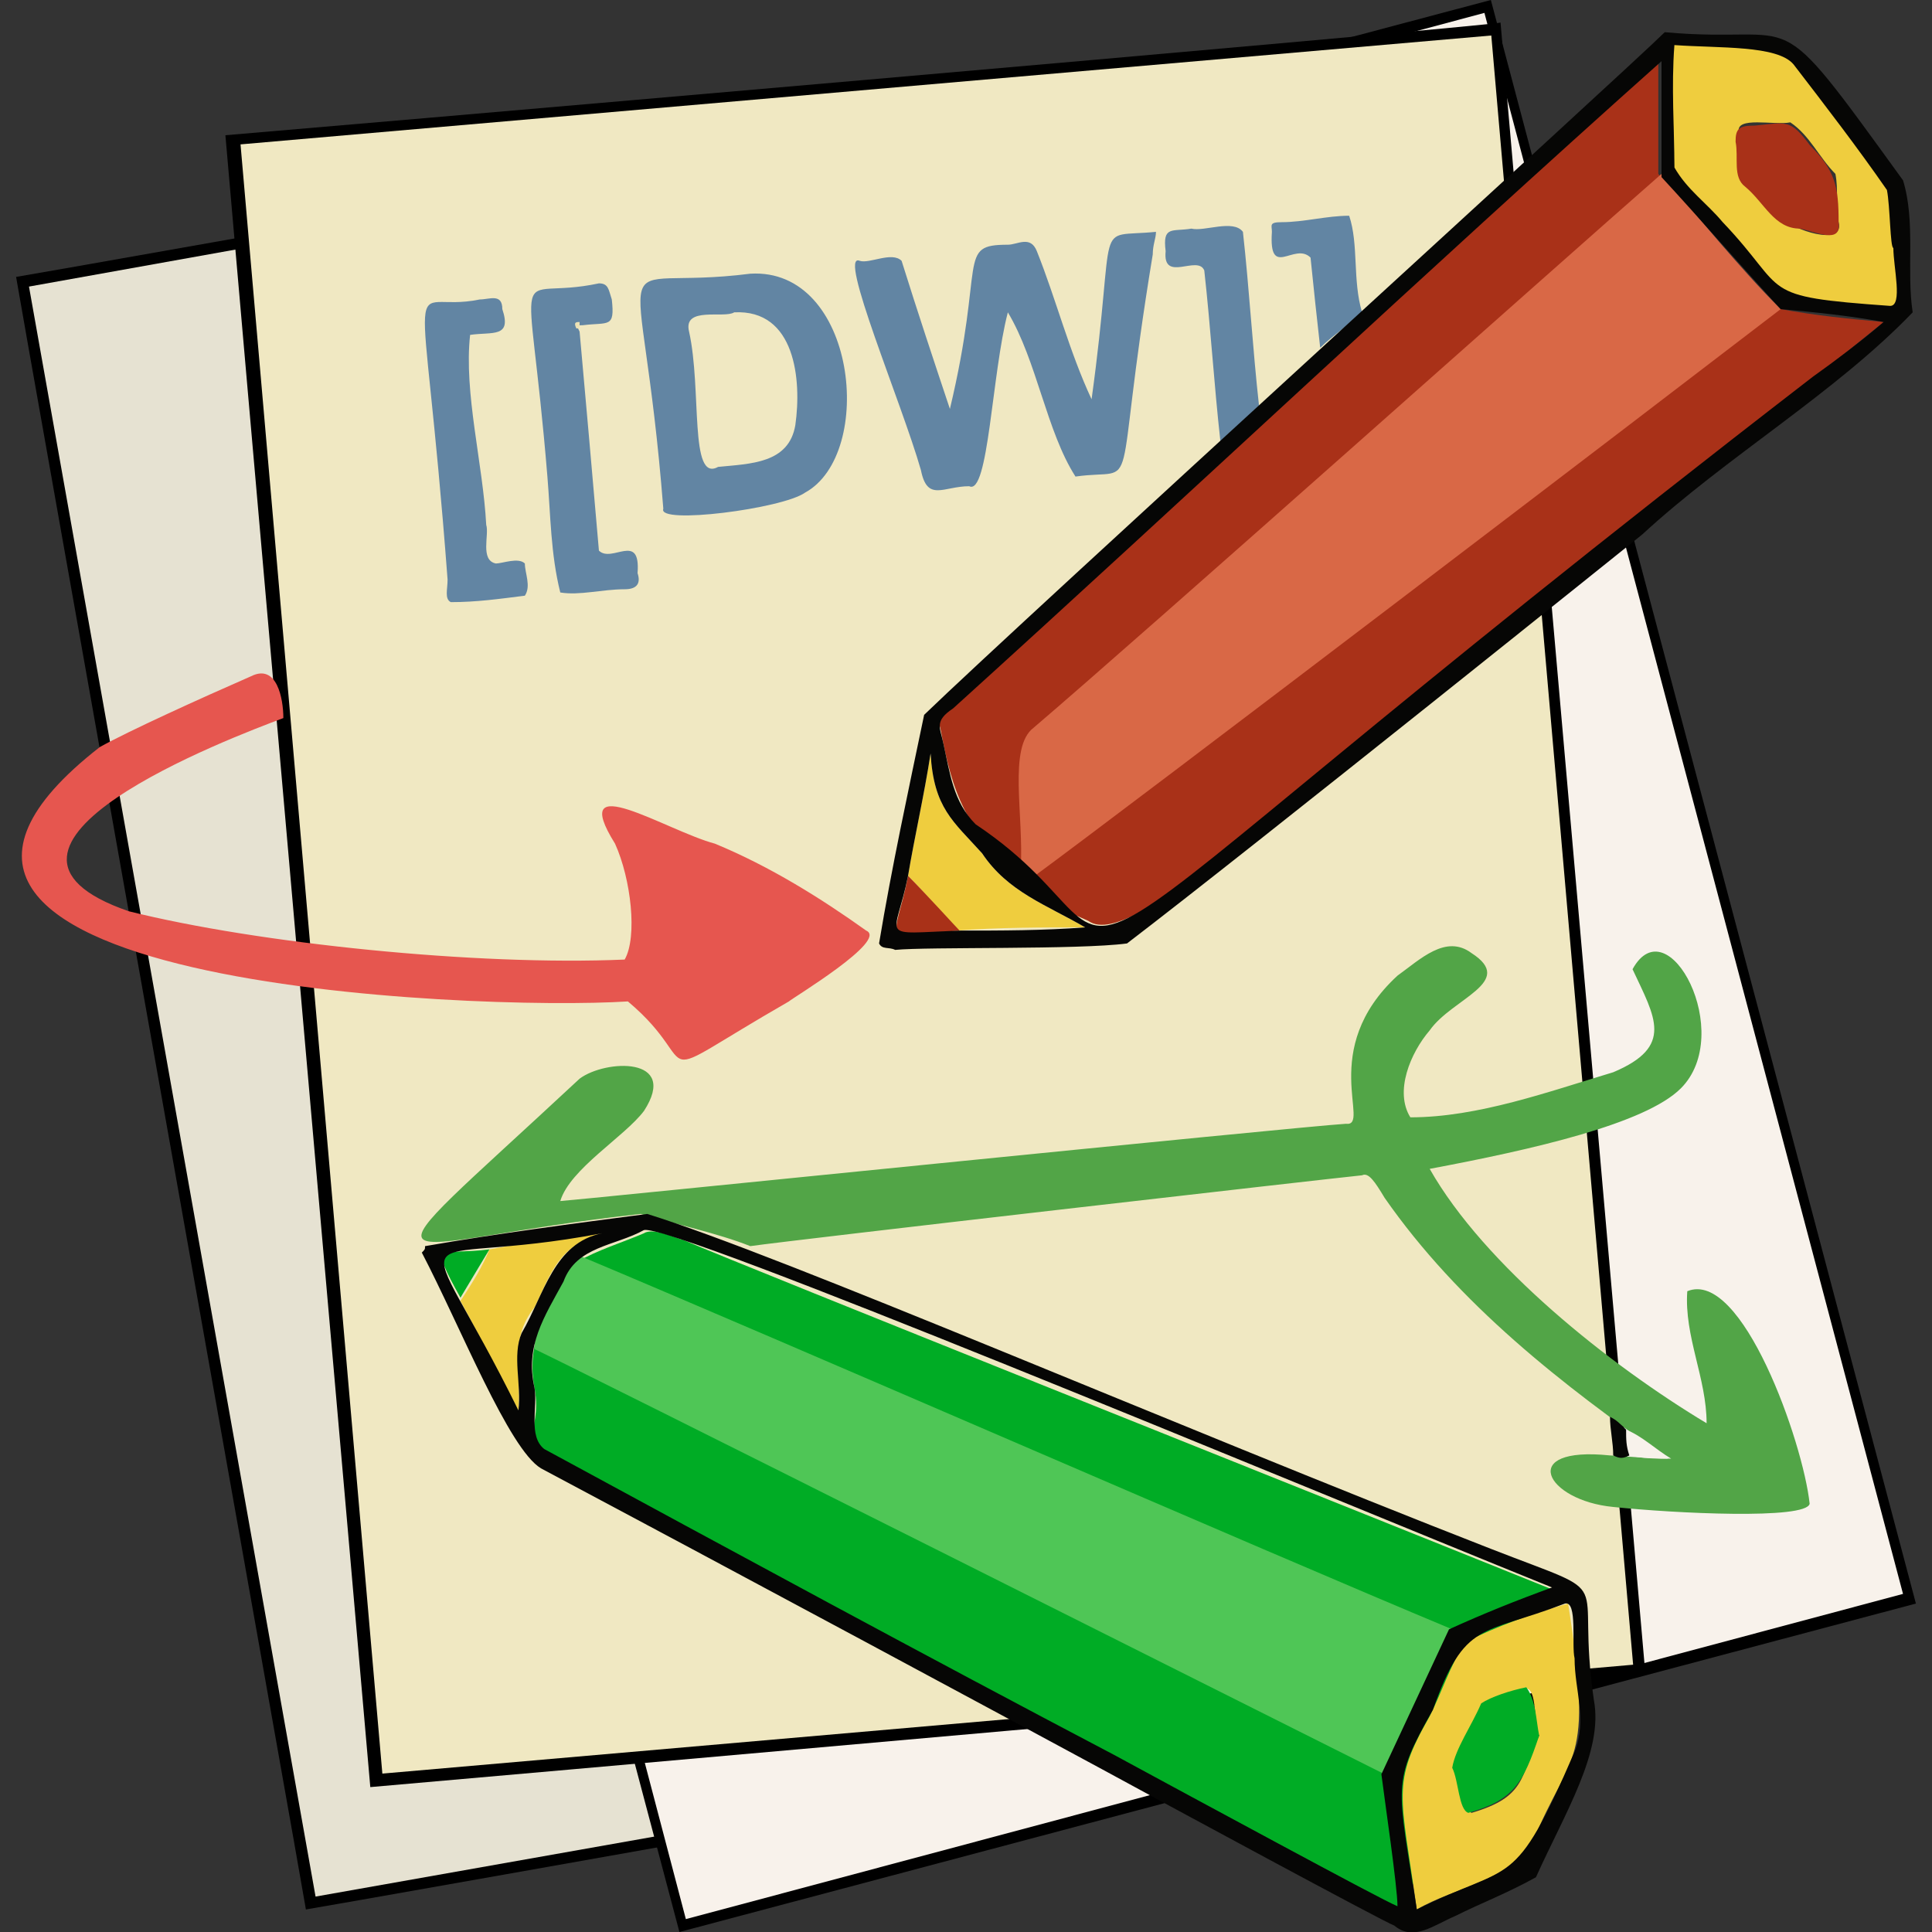 <?xml version="1.0" encoding="utf-8"?>
<!-- Generator: Adobe Illustrator 25.2.0, SVG Export Plug-In . SVG Version: 6.00 Build 0)  -->
<svg version="1.1" id="Calque_1" xmlns="http://www.w3.org/2000/svg" xmlns:xlink="http://www.w3.org/1999/xlink" x="0px" y="0px"
	 width="60px" height="60px" viewBox="0 0 60 60" style="enable-background:new 0 0 60 60;" xml:space="preserve">
<rect x="0" y="0" width="60" height="60" fill="#333333" stroke="none"/>
<style type="text/css">
	.st0{fill:#E6E2D2;}
	.st1{fill:#F8F2EB;}
	.st2{fill:#F0E8C2;}
	.st3{fill:#00AC25;}
	.st4{fill:#4FC656;}
	.st5{fill:#A93118;}
	.st6{fill:#D96846;}
	.st7{fill:#EFCD3E;}
	.st8{fill:#6285A3;}
	.st9{fill:#E6564F;}
	.st10{fill:#EDE2B5;}
	.st11{fill:#52A547;}
	.st12{fill:#060605;}
	.st13{fill:#F2EAC9;}
</style>
<g>
	<g>
		<path d="M9.5,59.3c0-0.1-9-50.6-9-50.7c0.1,0,39-6.9,39.1-7c0,0.1,9,50.6,9,50.7C48.5,52.4,9.6,59.3,9.5,59.3z"/>
		<polygon class="st0" points="48.2,52.1 39.4,2 0.9,8.9 9.8,58.9 		"/>
	</g>
	<g>
		<path d="M21.1,60L7.9,10.2L46.3,0l13.2,49.8L21.1,60z"/>
		<polygon class="st1" points="59.1,49.5 46.1,0.4 8.4,10.5 21.3,59.6 		"/>
	</g>
	<g>
		<path d="M11.5,55.5c0-0.1-4.5-51.2-4.5-51.3c0.1,0,39.5-3.4,39.6-3.5c0,0.1,4.5,51.2,4.5,51.3C51,52,11.6,55.5,11.5,55.5z"/>
		
			<rect x="9.6" y="2.7" transform="matrix(0.996 -8.670191e-02 8.670191e-02 0.996 -2.326 2.627)" class="st2" width="39" height="50.8"/>
	</g>
	<path class="st3" d="M43.5,59.3C11.6,42.1,17.2,46.4,16.6,43.1c-0.3-1.5,0.5-2.7,1.3-3.9c0.7-0.4,1.4-0.6,2.1-0.9
		c0.3-0.2,1.1,0.2,1.2,0.2c2.1,0.9,19.9,8,27.1,10.9"/>
	<path class="st4" d="M43,55.1c-1.8-0.9-26.3-13.2-26.4-13.2c0-1.1,1.2-2.7,1.4-2.9c6.2,2.6,21.1,9.1,27.1,11.6
		C44.4,52.1,43.7,53.6,43,55.1z"/>
	<path class="st5" d="M58.5,10c-1.1-0.1-2.1-0.2-3.2-0.4l0,0c0,0,0,0-0.1,0l0,0c-0.2-0.3-3.2-3.6-3.7-4.2c0-1.2,0-2.4,0-3.6
		c-7.2,6.5-14.2,13-21.3,19.5c-0.3,0.4-1.2,0.8-1,1.3c0.4,2.1,0.7,3,2.8,5.2l1.8,0.8C35.2,29.6,40.5,24.5,58.5,10z"/>
	<path class="st6" d="M51.6,5.4c-3.2,2.8-16.1,14.3-19.5,17.2c-0.8,0.6-0.3,2.7-0.4,4.4c0.1,0.1,0.2,0.2,0.3,0.3
		C35.4,24.8,51,12.9,55.3,9.6C54,8.3,52.8,6.8,51.6,5.4z M42.1,18.3c0,0,0,0.1,0,0.2C42.1,18.4,42.1,18.4,42.1,18.3z"/>
	<path class="st7" d="M58.9,5.9l0.2,3.8c-4.8,0-4.5-1.2-7.1-4.1l-0.1-4.4l2.3,0.1l1.4,0.2C55.7,1.5,58.9,5.9,58.9,5.9z M57.1,6.9
		c-0.1-0.5,0-1-0.1-1.5c-0.5-0.5-0.8-1.2-1.4-1.6c-0.5,0.1-1.7-0.2-1.6,0.3c0,1.6,0.6,1.8,1.4,2.7C55.6,7.1,57.3,7.7,57.1,6.9z"/>
	<path class="st7" d="M44,59.3c-0.5-3.6-0.8-3.9,0.4-6c0.4-0.8,0.6-1.5,1.1-2.3c1-0.5,2.1-0.9,3.2-1.2c0.8,5.1,0.1,4.5-1.1,7.4
		C46.9,58.4,45.2,58.6,44,59.3z M47.8,53.9c-0.2-0.3,0-1.8-0.6-1.4c-1.2,0.2-1.6,1.3-2,2.3c0.1,0.4,0.1,1.3,0.5,1.5
		C47.4,55.8,47.2,55.2,47.8,53.9z"/>
	<path class="st7" d="M28.2,27.2c0.2-1.2,0.5-2.5,0.7-3.8c0.1,1.7,0.7,2.1,1.6,3.1c0.8,1.2,2,1.6,3.2,2.3c-1.3,0-2.7,0-4,0.1
		C29.3,28.4,28.7,27.7,28.2,27.2z"/>
	<path class="st8" d="M37,7.1c0.4,0.1,1.3-0.3,1.6,0.1c0.2,1.8,0.3,3.6,0.5,5.4c-0.4,0.4-0.8,0.8-1.2,1.1c-0.2-1.8-0.3-3.5-0.5-5.3
		c-0.2-0.5-1.3,0.4-1.2-0.6C36.1,7,36.4,7.2,37,7.1z"/>
	<path class="st7" d="M15.2,38.8c1.1-0.2,2.3-0.4,3.5-0.5c-1.4,0.4-1.6,1.3-2.1,2.3c-0.8,1-0.4,2-0.5,3.2c-0.6-1.1-1.2-2.3-1.8-3.4
		C14.7,39.8,15,39.3,15.2,38.8z"/>
	<path class="st8" d="M41,10.8C40.9,9.9,40.8,9,40.7,8c-0.5-0.5-1.3,0.7-1.2-0.8c0-0.2-0.1-0.3,0.3-0.3c0.7,0,1.4-0.2,2.1-0.2
		c0.3,0.9,0.1,2,0.4,3C41.9,10.1,41.4,10.4,41,10.8z"/>
	<path class="st5" d="M28.2,27.2c0.5,0.5,1.5,1.6,1.6,1.7C27.2,29.1,27.8,29.3,28.2,27.2z"/>
	<path class="st3" d="M15.2,38.8c-0.3,0.5-0.6,1-0.9,1.5C13.3,38.5,13.7,39,15.2,38.8z"/>
	<path class="st9" d="M26.9,28.9c-1.4-1-3-2-4.7-2.7c-1.5-0.4-4.6-2.4-3.1,0c0.5,1.1,0.7,2.9,0.3,3.6C14.8,30,8,29.3,4,28.3l0,0
		c0,0,0,0,0,0c-5.8-2,3.2-5.4,4.8-6c0-0.6-0.2-1.7-1-1.3c-1.6,0.7-3.8,1.7-4.7,2.2c-9.5,7.4,11.7,8.2,16.4,7.9c2.5,2.1,0.3,2.7,5,0
		C24.6,31,27.6,29.2,26.9,28.9z"/>
	<path class="st3" d="M43.5,59.3C43.5,59.3,43.5,59.3,43.5,59.3C43.5,59.3,43.5,59.3,43.5,59.3C43.5,59.3,43.5,59.3,43.5,59.3z"/>
	<path class="st8" d="M35.8,7.9c-1.3,7.9-0.3,6.6-2.4,6.9c-0.9-1.4-1.2-3.6-2.1-5.1c-0.5,1.9-0.6,5.7-1.2,5.4
		c-0.8,0-1.3,0.5-1.5-0.5C28,12.5,26,7.8,26.7,8.1c0.3,0.1,1-0.3,1.3,0c0.5,1.6,1,3.1,1.5,4.6c1.1-4.6,0.2-5.1,1.8-5.1
		c0.3,0,0.7-0.3,0.9,0.2c0.6,1.5,1,3.1,1.7,4.6c0.8-5.8,0-5,2-5.2C35.9,7.4,35.8,7.6,35.8,7.9z"/>
	<path class="st8" d="M23.3,8.5c3.3-0.2,3.9,5.6,1.7,6.8c-0.7,0.5-4.6,1-4.4,0.5C19.9,6.9,18.6,9.1,23.3,8.5z M22.8,9.7
		c-0.3,0.2-1.6-0.2-1.4,0.6c0.4,1.8,0,4.7,0.9,4.2c1-0.1,2.2-0.1,2.4-1.3C24.9,11.8,24.7,9.6,22.8,9.7z"/>
	<path class="st8" d="M13.9,18c-0.8-10.6-1.4-8.2,1-8.7c0.3,0,0.7-0.2,0.7,0.3c0.3,0.9-0.3,0.7-1,0.8c-0.2,1.8,0.4,4,0.5,5.9
		c0.1,0.3-0.2,1.1,0.3,1.2c0.2,0,0.7-0.2,0.9,0c0,0.3,0.2,0.7,0,1c-0.8,0.1-1.5,0.2-2.3,0.2C13.8,18.6,13.9,18.3,13.9,18z"/>
	<path class="st8" d="M17,14.8c-0.6-7.3-1.2-5.4,1.6-6C18.9,8.8,18.9,9,19,9.3c0.1,0.9-0.1,0.7-0.9,0.8c-0.2,0-0.2,0-0.1,0.2
		c0.2,2.2,0.4,4.5,0.6,6.8c0.4,0.4,1.3-0.6,1.2,0.7c0.1,0.3,0,0.5-0.4,0.5c-0.7,0-1.4,0.2-2,0.1C17.1,17.2,17.1,16,17,14.8z"/>
	<path class="st10" d="M17.9,10.2c-0.1-0.2,0-0.2,0.1-0.2C18,10.2,18,10.2,17.9,10.2z"/>
	<path class="st11" d="M56.2,46.7c-0.2-1.9-2.1-7.3-3.8-6.6c-0.1,1.4,0.6,2.7,0.6,4.1c-3-1.8-6.9-4.9-8.6-7.9
		c3.2-0.6,6.7-1.4,7.8-2.5c1.7-1.7-0.4-5.7-1.5-3.7c0.7,1.5,1.3,2.4-0.6,3.2c-2,0.6-4.2,1.4-6.3,1.4c-0.5-0.8,0-2,0.6-2.7
		c0.7-1,2.7-1.5,1.3-2.4c-0.8-0.6-1.6,0.2-2.3,0.7c-2.5,2.3-0.8,4.7-1.6,4.6c-1.6,0.1-24.2,2.4-24.4,2.4c0.3-1,2-2,2.6-2.8
		c1.1-1.7-1.2-1.6-2-1c-7.3,6.8-6.3,5.1,1.9,4.2c1,0.3,2.4,0.6,3.4,1c1.4-0.2,18-2.1,19-2.2c0.2-0.1,0.4,0.2,0.7,0.7
		c2.3,3.3,5.5,5.8,8.8,8.1c-0.5,0-1.7-0.1-1.8-0.1c-2.9-0.3-2,1.4,0.1,1.6C52,47,56.1,47.2,56.2,46.7z"/>
	<path class="st1" d="M50.5,44.4c0.5,0.2,0.9,0.6,1.4,0.9c-0.5,0-0.9,0-1.3-0.1C50.5,44.9,50.5,44.7,50.5,44.4z"/>
	<path class="st12" d="M50.5,44.4c0,0.3,0,0.5,0.1,0.8c-0.2,0.1-0.3,0.1-0.5,0c0-0.4-0.1-0.8-0.1-1.2C50.2,44.1,50.3,44.2,50.5,44.4
		z"/>
	<path class="st13" d="M24.7,31C24.6,31,24.6,31,24.7,31C24.6,31,24.6,31,24.7,31z"/>
	<path class="st5" d="M57.1,6.9c0.1,0.7-0.7,0.3-1.2,0.2c-0.8,0-1.1-0.8-1.7-1.3c-0.4-0.3-0.2-0.9-0.3-1.4C53.9,4,54,3.9,54.5,3.9
		c1-0.1,1.1-0.2,1.7,0.6C57,5.3,57.1,5.8,57.1,6.9z"/>
	<path class="st3" d="M47.8,53.9c-0.5,1.5-0.8,2-2.2,2.4c-0.3-0.1-0.3-1-0.5-1.4c0.1-0.6,0.6-1.3,0.9-2c0.3-0.2,0.9-0.4,1.4-0.5
		C47.7,52.8,47.7,53.4,47.8,53.9z"/>
	<path class="st12" d="M49.5,52.8c-0.6-4.1,0.9-3.1-3.2-4.7c-10-3.9-22-9.1-26.2-10.4c-2.3,0.3-4.6,0.6-6.9,1c0,0.1,0,0.1-0.1,0.2
		c1.2,2.3,2.7,6.1,3.7,6.7c4.7,2.5,15.7,8.4,19,10.2c0,0,7.2,3.9,7.5,4c0.6,0.5,1.2,0,1.9-0.3c0.8-0.4,1.6-0.7,2.5-1.2
		C48.6,56.3,49.8,54.4,49.5,52.8z M16.2,41.4c-0.3,0.7,0,1.6-0.1,2.4c-3.2-6.5-3.7-4.3,2.6-5.5C17.2,38.6,16.9,40.2,16.2,41.4z
		 M34.6,54.5c-5.9-3.1-11.8-6.3-17.7-9.5c-0.5-0.4-0.2-1.3-0.3-1.9c-0.3-1.3,0.3-2.2,0.9-3.3c0.4-1.1,1.6-1.1,2.5-1.6
		c0.9-0.2,19.8,7.7,28.2,11.1c-1.1,0.4-2.1,0.8-3.2,1.3c-0.7,1.5-1.4,3-2.1,4.5c0.1,0.8,0.5,3.5,0.5,4.1C42.9,59,37,55.8,34.6,54.5z
		 M48.9,54.4c-1.9,4.4-1.9,3.4-4.9,4.9c-0.6-3.9-0.8-3.9,0.5-6.2c1-2.8,1.5-2.3,4.1-3.3c0.4-0.1,0.2,1.3,0.3,1.7
		C48.9,52.5,49.3,53.4,48.9,54.4z"/>
	<path class="st12" d="M59.1,5.6c-4.2-5.8-3-4.2-7.4-4.6c-1.1,1.1-20,18.3-23,21.2c-0.5,2.4-1,4.7-1.4,7.1c0.1,0.2,0.3,0.1,0.5,0.2
		c1-0.1,5.7,0,7.2-0.2c3.8-2.9,16-12.7,16-12.7c2.6-2.4,6-4.4,8.4-6.9C59.2,8.4,59.5,6.9,59.1,5.6z M29.8,28.9
		c-2.6,0.1-2,0.3-1.6-1.7c0.2-1.2,0.5-2.5,0.7-3.8c0.1,1.7,0.7,2.1,1.6,3.1c0.8,1.2,2,1.6,3.2,2.3C32.4,28.9,31.1,28.9,29.8,28.9z
		 M56.3,11.7C28.7,33,36.9,30,30.3,25.6c-0.7-0.7-0.8-1.6-1-2.5c-0.1-0.5-0.3-0.7,0.3-1.1c7.4-6.7,14.6-13.5,22-20.1v3.6
		c1.2,1.3,2.5,2.8,3.7,4.1c1.1,0.1,2.1,0.2,3.2,0.4C57.8,10.6,57,11.2,56.3,11.7z M58.7,9.5c-4.2-0.3-3.1-0.4-5.2-2.6
		C53,6.3,52.4,5.9,52,5.2c0-1.2-0.1-2.5,0-3.8c1.4,0.1,3.2,0,3.7,0.6c1,1.3,2,2.6,2.9,3.9c0.1,0.5,0.1,1.8,0.2,1.8
		C58.8,8.3,59.1,9.5,58.7,9.5z"/>
</g>
</svg>
